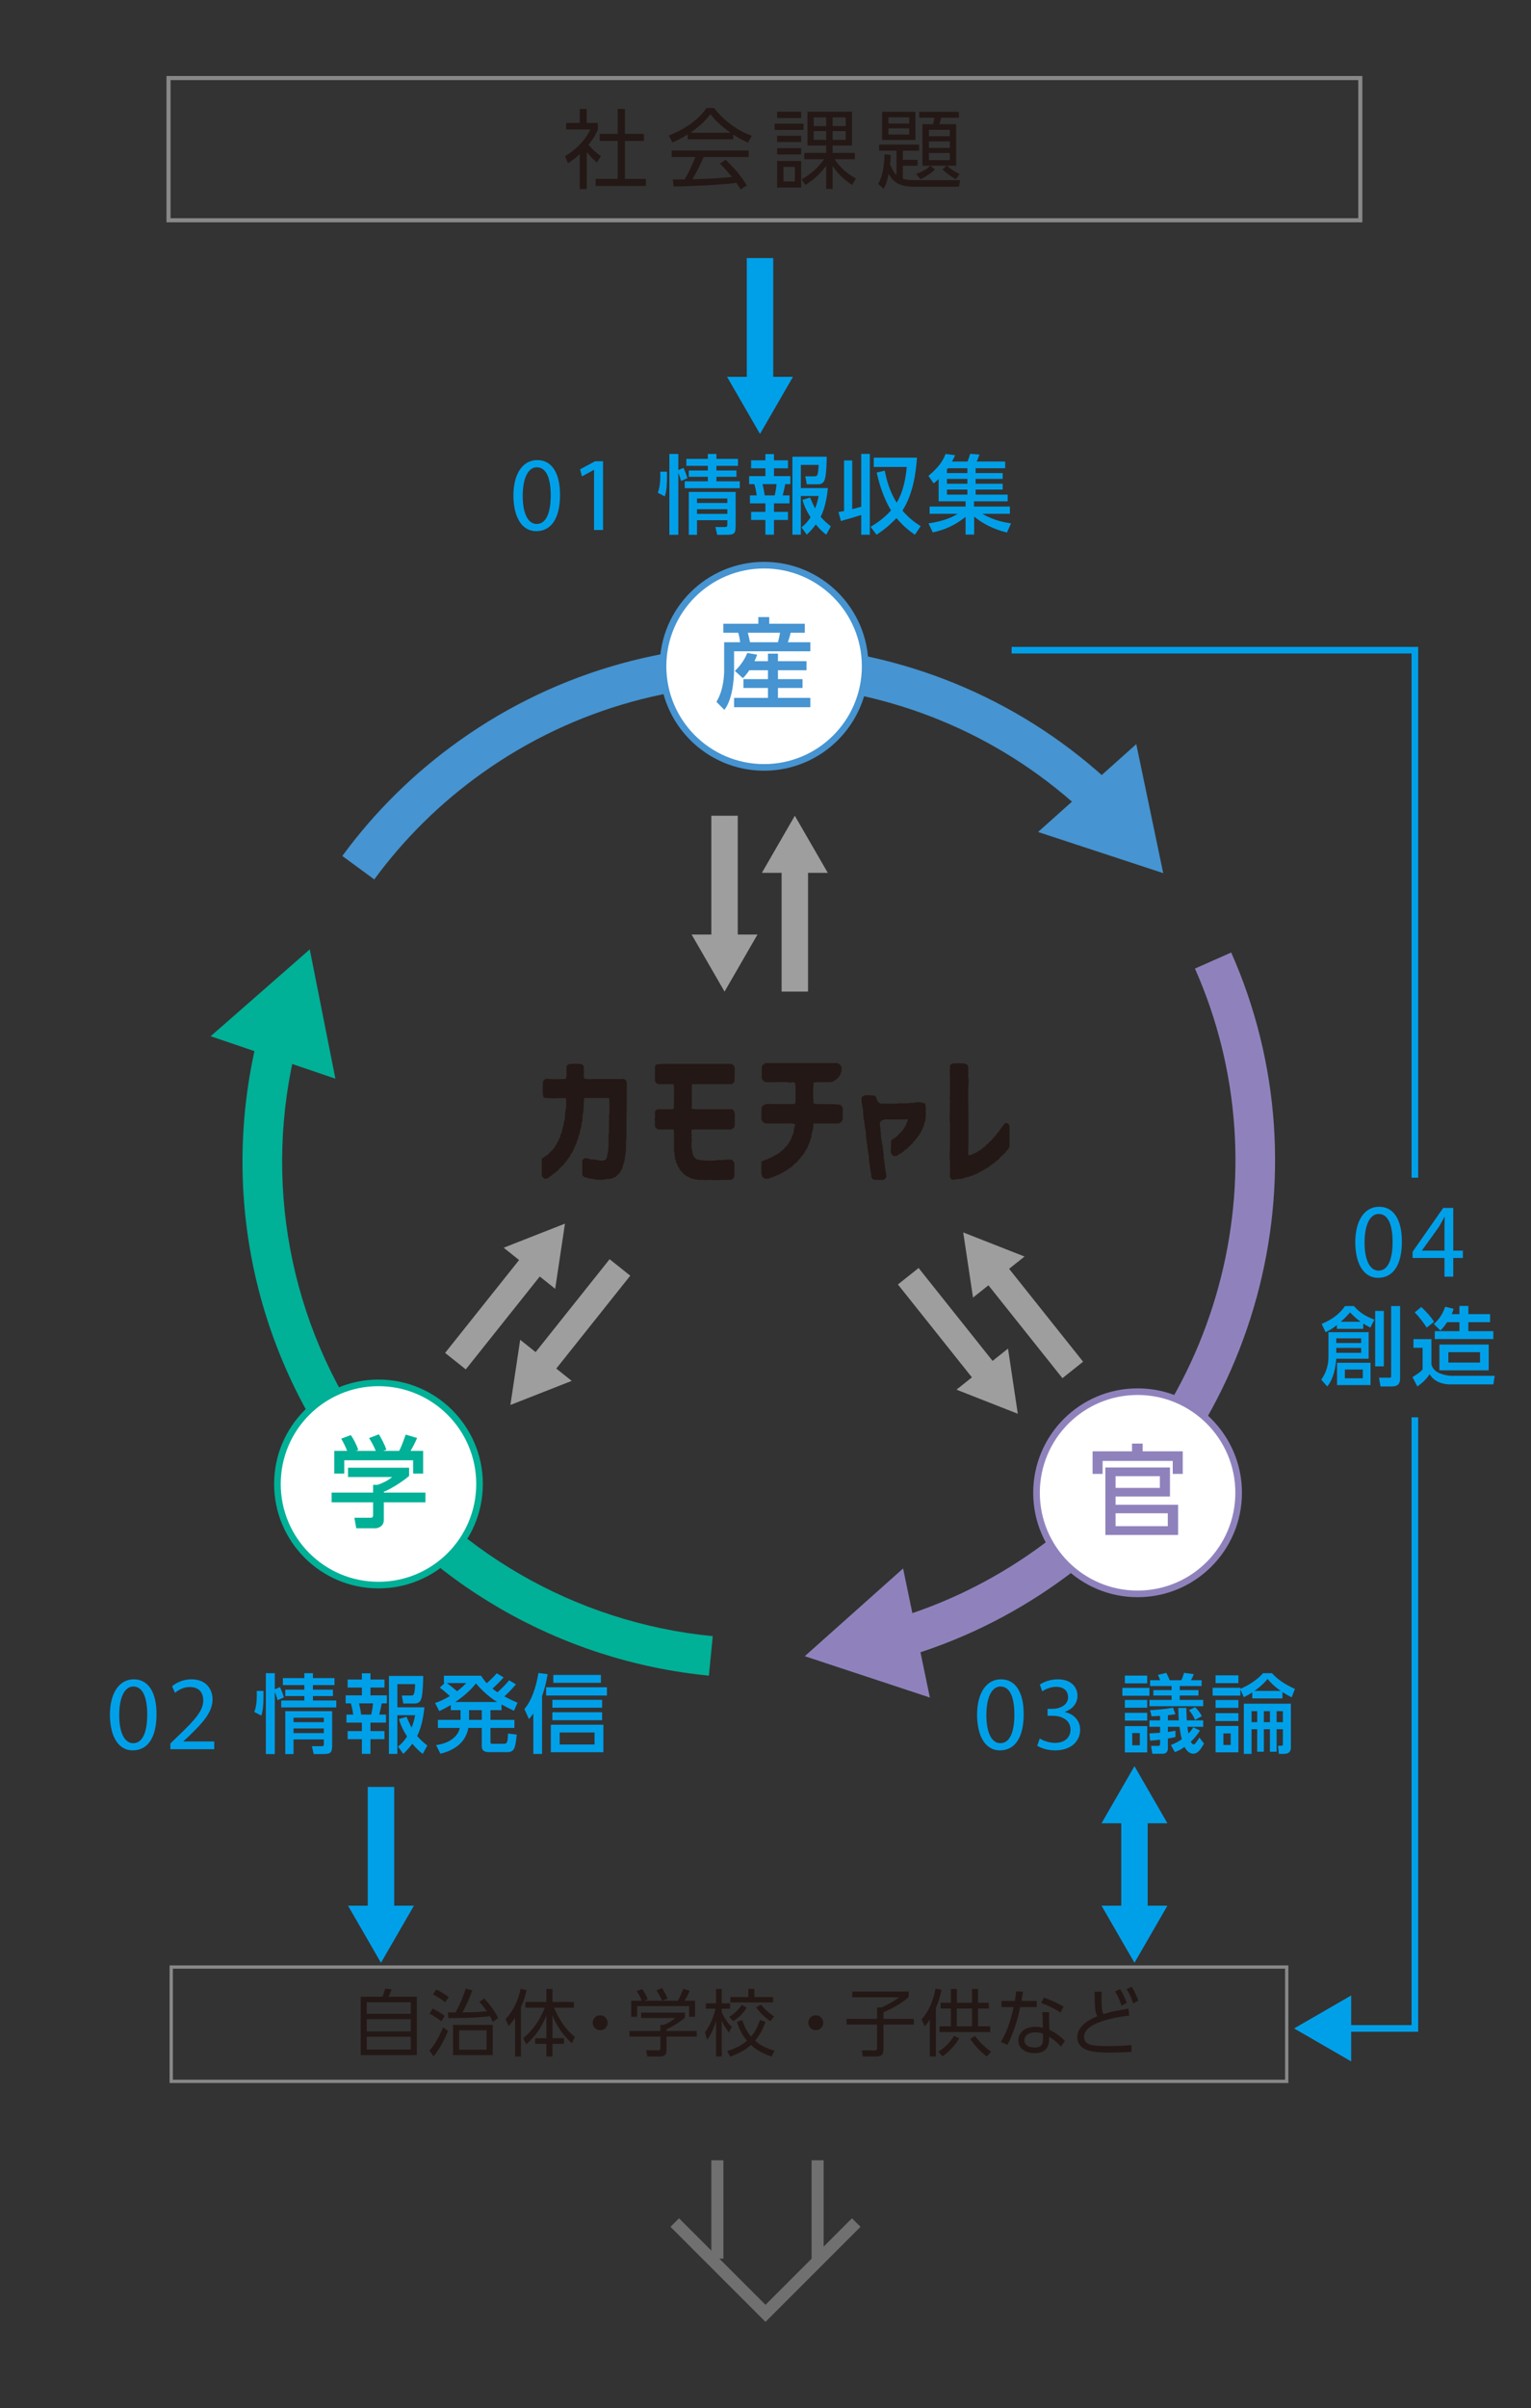 <?xml version="1.0" encoding="utf-8"?>
<!-- Generator: Adobe Illustrator 15.0.0, SVG Export Plug-In . SVG Version: 6.00 Build 0)  -->
<!DOCTYPE svg PUBLIC "-//W3C//DTD SVG 1.1//EN" "http://www.w3.org/Graphics/SVG/1.1/DTD/svg11.dtd">
<svg version="1.1" id="レイヤー_1" xmlns="http://www.w3.org/2000/svg" xmlns:xlink="http://www.w3.org/1999/xlink" x="0px"
	 y="0px" width="444px" height="698px" viewBox="-15.298 24.631 444 698" enable-background="new -15.298 24.631 444 698"
	 xml:space="preserve">
<rect x="-15.298" y="24.631" width="444" height="698" fill="#333333" stroke="none"/>
<g>
	<g>
		<g>
			<path fill="#231815" d="M154.865,79.429h-2.025V69.307c-1.574,1.45-2.724,2.2-3.424,2.649l-0.85-2.049
				c4.149-2.5,6.474-5.724,7.323-7.749h-6.998v-1.875h3.949V56.21h2.025v4.074h3.224v1.9c-0.25,0.6-0.9,2.149-2.725,4.424
				c1.325,1.524,2.2,2.274,3.599,3.274l-1.125,1.825c-1.325-1.075-1.6-1.375-2.974-3V79.429z M165.938,56.21v7.223h5.499v2.049
				h-5.499V76.48h6.073v2.049H157.44V76.48h6.398V65.483h-5.224v-2.049h5.224V56.21H165.938z"/>
			<path fill="#231815" d="M197.362,65.008H184.14v-1.4c-2.224,1.375-3.599,1.975-4.449,2.325l-1.025-2.025
				c7.448-2.924,10.248-6.973,10.922-7.973h2.225c2.599,3.474,6.573,6.498,10.922,8.048l-1.1,2c-1.1-0.5-2.5-1.15-4.274-2.35V65.008
				z M195.163,70.931c2.674,2.625,4.199,4.374,6.124,7.423l-1.8,1.2c-0.4-0.675-0.7-1.15-1.225-1.925
				c-4.174,0.6-14.372,1.05-18.22,1.05l-0.225-2.049h3.449c1.575-2.699,2.524-5.024,3.074-6.474h-6.849v-1.924h22.32v1.924h-13.047
				c-0.6,1.375-1.6,3.549-3.224,6.424c0.625-0.025,3.424-0.1,3.949-0.125c3.049-0.125,5.624-0.35,7.473-0.525
				c-0.25-0.325-1.5-1.9-3.449-3.874L195.163,70.931z M196.562,63.108c-3.524-2.499-4.974-4.299-5.848-5.398
				c-1.575,2.199-3.699,3.949-5.799,5.398H196.562z"/>
			<path fill="#231815" d="M217.74,60.484v1.799h-8.398v-1.799H217.74z M217.04,57.01v1.824h-6.973V57.01H217.04z M217.04,63.983
				v1.8h-6.973v-1.8H217.04z M217.04,67.582v1.825h-6.973v-1.825H217.04z M217.04,71.281v7.723h-6.973v-7.723H217.04z
				 M215.215,73.006h-3.299v4.224h3.299V73.006z M231.836,78.255c-2.399-1.55-4.099-3.199-5.673-5.523v6.673h-1.85v-6.749
				c-1.55,2.149-3.574,4.024-6.023,5.599l-1.125-1.625c3.249-1.85,5.024-3.774,6.523-5.849h-5.724v-1.825h6.349v-2.149h-5.449V57.01
				h12.922v9.797h-5.624v2.149h6.448v1.825h-5.898c0.975,1.4,2.824,3.799,6.198,5.574L231.836,78.255z M224.313,58.659h-3.624v2.524
				h3.624V58.659z M224.313,62.634h-3.624v2.524h3.624V62.634z M229.962,58.659h-3.799v2.524h3.799V58.659z M229.962,62.634h-3.799
				v2.524h3.799V62.634z"/>
			<path fill="#231815" d="M263.161,76.855l-0.375,1.899h-13.047c-4.898,0-6.198-1.899-7.323-3.699
				c-0.55,2.75-1.175,3.799-1.475,4.299l-1.574-1.424c0.475-0.825,1.674-2.875,1.875-8.573l1.774,0.175
				c-0.025,0.875-0.075,1.699-0.2,2.749c0.6,1.45,1.274,2.524,1.875,3.074v-7.048h-5.024v-1.75h11.572v1.75h-4.699v2.649h4.274
				v1.725h-4.274v3.774c1.325,0.4,2.475,0.4,3.225,0.4H263.161z M250.189,57.035v8.173h-9.647v-8.173H250.189z M248.365,58.635
				h-5.999v1.825h5.999V58.635z M248.365,61.834h-5.999v1.799h5.999V61.834z M261.886,76.555c-1.8-0.925-3.449-2.424-3.874-2.799
				l1.25-1.075h-4.724l1.3,1.05c-0.899,1-2.874,2.25-4.174,2.85l-1.275-1.525c1.4-0.525,3.074-1.3,4.099-2.375h-2.274V60.634h3.074
				c0.25-0.825,0.375-1.625,0.425-1.875h-4.424v-1.725h11.497v1.725h-5.148c-0.1,0.425-0.125,0.575-0.5,1.875h4.874v12.047h-2.649
				c1.6,1.45,3.099,2.149,3.624,2.399L261.886,76.555z M260.162,62.259h-6.074v1.85h6.074V62.259z M260.162,65.608h-6.074v1.9h6.074
				V65.608z M260.162,68.982h-6.074v2.074h6.074V68.982z"/>
		</g>
		
			<rect x="33.573" y="47.253" fill-rule="evenodd" clip-rule="evenodd" fill="none" stroke="#888888" stroke-width="1.192" stroke-miterlimit="10" width="345.625" height="41.224"/>
	</g>
	<g>
		<g>
			<g>
				<g>
					<g>
						<g>
							<g>
								<g>
									<g>
										<path fill-rule="evenodd" clip-rule="evenodd" fill="#231815" d="M220.704,344.523c-0.261-1.428-0.262-4.678,0-6.104
											c0.991-0.183,2.395-0.114,3.569-0.114h1.497v-0.116h0.461v-0.114h0.23v-0.117h0.231c0.038-0.076,0.076-0.152,0.115-0.229
											h0.23c0.293-0.208,0.192-0.442,0.691-0.575c0.081-0.301,0.18-0.372,0.345-0.574h0.116v-0.231
											c0.076-0.04,0.153-0.077,0.229-0.116v-0.461h0.116c0.038-0.191,0.076-0.382,0.114-0.575h0.116v-1.38
											c-0.077-0.04-0.154-0.078-0.229-0.117v-0.23c-0.151-0.258-0.466-0.498-0.806-0.575c-0.253-0.219-1.049-0.116-1.497-0.116
											h-19.576c-0.123,0.148-0.204,0.121-0.346,0.23v0.117h-0.23v0.113c-0.077,0.039-0.154,0.078-0.23,0.117
											c-0.159,0.204,0.05,0.167-0.231,0.344v3.686c0.115,0.077,0.231,0.154,0.346,0.23v0.23c0.047,0.07,0.154,0.091,0.23,0.23
											c0.153,0.037,0.307,0.076,0.461,0.114v0.116h1.841c1.604,0,4.022-0.148,5.067,0.114c0.513,0.13,0.962-0.36,1.381,0
											c0.116,0.04,0.23,0.076,0.345,0.116c0.136,0.787,0.116,1.914,0.116,2.878v0.922h-0.116v0.114h0.116v1.844
											c0,0-0.285,0.239-0.345,0.344h-6.334c-0.74,0-1.916-0.15-2.303,0.23c-0.414,0.112-0.483,0.387-0.807,0.576
											c-0.073,0.781-0.116,1.815-0.115,2.764v0.921h0.115c0.038,0.193,0.077,0.385,0.115,0.575
											c0.259,0.068,0.289,0.098,0.461,0.23v0.117c0.203,0.135,0.263-0.006,0.461,0.23h5.872c0.987,0,2.113-0.105,2.763,0.229
											c-0.053,0.513-0.218,0.985-0.345,1.381c-0.039,0.384-0.077,0.769-0.116,1.153h-0.115v0.344H214.6v0.23h-0.115v0.347
											h-0.115v0.345h-0.115c-0.078,0.23-0.154,0.461-0.231,0.691h-0.115c-0.077,0.23-0.154,0.461-0.23,0.691h-0.115
											c-0.039,0.113-0.077,0.229-0.116,0.345c-0.077,0.037-0.154,0.077-0.23,0.114v0.23c-0.115,0.076-0.23,0.152-0.344,0.23
											c-0.039,0.115-0.077,0.23-0.115,0.347c-0.077,0.037-0.154,0.077-0.231,0.114c-0.23,0.268-0.461,0.537-0.691,0.806h-0.23
											v0.229c-0.378,0.109-0.54,0.355-0.805,0.578v0.113h-0.23c-0.039,0.077-0.077,0.154-0.115,0.23
											c-0.154,0.038-0.308,0.078-0.46,0.114c-0.04,0.077-0.078,0.153-0.115,0.231c-0.23,0.076-0.461,0.152-0.691,0.229
											c-0.039,0.077-0.077,0.154-0.115,0.231h-0.23v0.116h-0.23v0.114h-0.345c-0.038,0.076-0.077,0.153-0.115,0.229
											c-0.192,0.038-0.384,0.077-0.577,0.114v0.117c-0.153,0.037-0.307,0.076-0.461,0.113v0.117h-0.459v0.113h-0.346v0.117
											c-0.286,0.137-0.541,0.23-0.807,0.344v2.764c0.001,0.368-0.057,0.843,0.115,1.036c0.048,0.831,0.482,0.673,0.807,1.152
											h1.267v-0.114h0.23v-0.116c0.23-0.037,0.461-0.076,0.69-0.114v-0.116h0.346v-0.114h0.23v-0.116h0.346v-0.114h0.346v-0.116
											c0.152-0.036,0.306-0.077,0.459-0.114v-0.116h0.231v-0.114h0.346c0.038-0.076,0.077-0.152,0.115-0.23h0.23v-0.113h0.229
											l0.23-0.231h0.231c0.038-0.077,0.077-0.153,0.115-0.229c0.154-0.041,0.308-0.077,0.461-0.117
											c0.039-0.076,0.077-0.153,0.115-0.23c0.154-0.037,0.307-0.076,0.46-0.113c0.077-0.117,0.155-0.231,0.232-0.348
											c0.114-0.037,0.229-0.076,0.345-0.113v-0.115h0.23c0.077-0.116,0.154-0.23,0.23-0.346h0.231
											c0.307-0.346,0.614-0.692,0.92-1.037h0.231c0.038-0.076,0.076-0.153,0.115-0.23h0.115v-0.23h0.23
											c0.039-0.076,0.076-0.153,0.114-0.23h0.115v-0.23c0.231-0.19,0.461-0.384,0.691-0.575v-0.229
											c0.154-0.114,0.308-0.23,0.461-0.345v-0.231c0.116-0.076,0.231-0.153,0.345-0.229v-0.231
											c0.077-0.039,0.153-0.076,0.23-0.115c0.039-0.154,0.077-0.306,0.116-0.459c0.077-0.039,0.154-0.077,0.23-0.117
											c0.038-0.153,0.077-0.307,0.115-0.46c0.077-0.038,0.154-0.077,0.231-0.114c0.039-0.154,0.077-0.308,0.115-0.461h0.115
											c0.039-0.154,0.077-0.308,0.116-0.461h0.115v-0.345h0.114c0.038-0.153,0.077-0.308,0.115-0.461h0.115
											c0.039-0.231,0.077-0.461,0.115-0.691h0.115v-0.345h0.115v-0.347h0.115v-0.345h0.116v-0.691
											c0.277-0.883,0.59-2.061,0.576-3.225h0.115v-0.113h7.254c0.261-0.096,0.442-0.369,0.806-0.462
											c0.039-0.116,0.077-0.229,0.116-0.347h0.115v-0.229h0.115v-3.571c-0.23-0.268-0.461-0.538-0.691-0.806
											C226.246,344.436,223.006,344.919,220.704,344.523z M277.013,350.281c-0.229-0.07-0.099,0.016-0.23-0.117h-0.575
											c-0.154,0.193-0.307,0.385-0.461,0.578h-0.116v0.229c-0.115,0.077-0.229,0.154-0.345,0.229v0.229
											c-0.114,0.078-0.23,0.154-0.346,0.231v0.23c-0.114,0.077-0.229,0.153-0.345,0.23v0.23c-0.115,0.077-0.23,0.153-0.346,0.23
											v0.23c-0.154,0.114-0.307,0.231-0.46,0.345v0.23c-0.116,0.076-0.231,0.153-0.346,0.23v0.23
											c-0.191,0.154-0.383,0.307-0.575,0.461c-0.077,0.113-0.153,0.23-0.23,0.345h-0.115v0.229
											c-0.307,0.271-0.614,0.538-0.92,0.809c-0.154,0.19-0.308,0.382-0.461,0.574h-0.23c-0.269,0.309-0.538,0.615-0.806,0.92
											h-0.231c-0.039,0.077-0.076,0.154-0.115,0.233h-0.115c-0.077,0.114-0.154,0.228-0.231,0.345h-0.23
											c-0.039,0.076-0.077,0.153-0.115,0.23c-0.153,0.037-0.307,0.076-0.459,0.113c-0.039,0.077-0.078,0.154-0.116,0.23h-0.23
											c-0.039,0.078-0.077,0.154-0.115,0.23c-0.154,0.04-0.308,0.077-0.461,0.117v0.113c-0.231,0.077-0.46,0.154-0.69,0.23
											v0.114h-0.345v0.117c-0.192,0.036-0.385,0.076-0.577,0.114v0.115c-0.302-0.014-0.391-0.046-0.575-0.115
											c0.151-6-0.004-12.966,0-19.345c0.039-0.808,0.077-1.613,0.115-2.419c-0.15-0.541-0.115-1.467-0.115-2.188
											c-0.001-0.7,0.125-1.709-0.23-2.071c-0.438-0.734-3.153-0.484-4.375-0.462c-0.148,0.175-0.487,0.356-0.692,0.462v1.61
											h-0.115c0.039,0.498,0.077,0.999,0.115,1.497v6.219c-0.025,0.158-0.187,0.286-0.115,0.576h0.115v1.037
											c-0.038,1.688-0.076,3.377-0.115,5.065c0.18,0.636,0.115,1.712,0.115,2.533v4.837c-0.038,1.228-0.076,2.457-0.115,3.684
											c0.187,0.67,0.115,1.793,0.115,2.649v1.958c-0.038,0.191-0.076,0.385-0.115,0.575h0.115
											c0.035,0.596,0.245,0.559,0.461,0.923c0.722,0.123,0.855,0.07,1.497-0.115c0.576-0.039,1.151-0.076,1.728-0.116v-0.114
											h0.345v-0.116h0.346v-0.114h0.46v-0.116h0.576v-0.114h0.231v-0.116h0.345v-0.114h0.461v-0.116
											c0.23-0.077,0.46-0.153,0.69-0.23v-0.114h0.346v-0.114c0.154-0.038,0.307-0.077,0.461-0.116v-0.113h0.345
											c0.038-0.077,0.077-0.154,0.116-0.231c0.229-0.077,0.459-0.153,0.689-0.229c0.039-0.077,0.077-0.154,0.115-0.231
											c0.231-0.077,0.461-0.153,0.692-0.229c0.039-0.077,0.077-0.154,0.115-0.231c0.153-0.039,0.306-0.077,0.459-0.116
											c0.039-0.076,0.077-0.151,0.116-0.229c0.153-0.039,0.307-0.076,0.461-0.116c0.038-0.077,0.077-0.153,0.115-0.229h0.231
											c0.077-0.115,0.153-0.231,0.229-0.346h0.231c0.077-0.115,0.152-0.23,0.229-0.347h0.23
											c0.077-0.114,0.154-0.228,0.231-0.345h0.23c0.116-0.153,0.231-0.307,0.346-0.461h0.229
											c0.115-0.153,0.231-0.307,0.346-0.461h0.23c0.23-0.268,0.461-0.537,0.691-0.805c0.576-0.539,1.151-1.076,1.728-1.611
											v-0.23c0.191-0.154,0.383-0.308,0.575-0.461l0.231-0.691h0.115v-6.103C277.396,350.756,277.128,350.492,277.013,350.281z
											 M165.085,337.383h-7.602c-1.121,0-2.698,0.156-3.454-0.23v-3.455h-0.115v-0.23H153.8c-0.077-0.113-0.154-0.23-0.23-0.344
											c-0.715-0.138-3.711-0.326-4.146,0.113c-0.222,0.133-0.275,0.307-0.461,0.461c0.008,1.169,0.182,2.892-0.23,3.686
											c-1.824,0.002-4.016,0.175-5.643-0.117c-0.196,0.233-0.268,0.099-0.461,0.23v0.117c-0.153,0.114-0.307,0.23-0.46,0.344
											c-0.005,1.021-0.163,3.225,0,3.803v0.575h0.115v0.229c0.029,0.049,0.164,0.105,0.23,0.23
											c1.833,0.334,4.298,0.124,6.333,0.115c0.107,1.268,0.101,2.873-0.23,4.029v1.039h-0.115v1.266h-0.115v0.346h-0.115
											c-0.039,0.384-0.077,0.768-0.115,1.152h-0.115v0.458h-0.114v0.461h-0.116v0.461h-0.115v0.575h-0.115v0.348h-0.115v0.229
											h-0.115c-0.077,0.345-0.154,0.691-0.23,1.036h-0.115c-0.038,0.154-0.077,0.307-0.115,0.461h-0.115v0.345h-0.115v0.23
											h-0.116v0.23c-0.077,0.039-0.152,0.077-0.229,0.116c-0.077,0.229-0.153,0.459-0.23,0.689
											c-0.076,0.039-0.153,0.076-0.23,0.116c-0.039,0.153-0.077,0.308-0.115,0.461c-0.077,0.037-0.154,0.077-0.23,0.114
											c-0.038,0.113-0.077,0.23-0.115,0.347c-0.115,0.074-0.23,0.151-0.346,0.228v0.231c-0.308,0.27-0.613,0.538-0.921,0.808
											c-0.192,0.229-0.384,0.458-0.576,0.689h-0.229c-0.039,0.076-0.077,0.152-0.116,0.229c-0.115,0.04-0.23,0.077-0.346,0.117
											v0.114h-0.23l-0.115,0.23h-0.23v0.113c-0.153,0.116-0.307,0.233-0.461,0.348v5.065h0.115
											c0.192,0.23,0.384,0.461,0.576,0.691c0.69,0.003,0.974-0.074,1.382-0.345c0.038-0.076,0.077-0.153,0.115-0.23h0.23
											c0.039-0.076,0.077-0.154,0.115-0.23h0.23c0.115-0.152,0.229-0.307,0.345-0.461h0.23c0.077-0.114,0.153-0.23,0.23-0.344
											h0.23c0.115-0.154,0.23-0.309,0.346-0.461h0.23c0.383-0.424,0.768-0.846,1.151-1.268c0.346-0.307,0.69-0.614,1.036-0.922
											v-0.23c0.115-0.076,0.23-0.153,0.346-0.23v-0.23c0.154-0.113,0.307-0.23,0.461-0.344v-0.23
											c0.115-0.077,0.23-0.154,0.346-0.23v-0.231c0.076-0.04,0.152-0.076,0.229-0.116v-0.228c0.076-0.04,0.153-0.077,0.23-0.116
											c0.077-0.231,0.154-0.461,0.23-0.692c0.077-0.036,0.154-0.076,0.231-0.114v-0.23c0.077-0.039,0.154-0.076,0.23-0.113
											c0.039-0.154,0.077-0.308,0.116-0.461h0.115c0.037-0.154,0.077-0.308,0.114-0.461h0.115v-0.345h0.116
											c0.038-0.156,0.076-0.308,0.115-0.461h0.114v-0.347h0.116c0.078-0.23,0.154-0.461,0.23-0.691h0.116
											c0.038-0.268,0.076-0.536,0.115-0.806h0.115v-0.231h0.115c0.078-0.383,0.154-0.768,0.231-1.149h0.115v-0.347h0.114
											c0.076-0.461,0.153-0.92,0.229-1.381h0.116v-0.461h0.116c0.077-0.575,0.153-1.152,0.23-1.728h0.116
											c0.038-0.691,0.077-1.383,0.115-2.071c0.392-1.371,0.218-3.305,0.461-4.838h4.835c0.774,0,1.834-0.098,2.419,0.116
											c0,1.78,0.171,3.946-0.115,5.526c0.039,0.154,0.077,0.308,0.115,0.461c-0.233,1.172,0.001,2.792-0.115,4.145
											c-0.019,0.221-0.115,0.23-0.115,0.23v1.496c0,1.584,0.031,3.281-0.346,4.492c-0.135,0.435,0.055,0.628-0.23,0.921
											c-0.312,1.12-2.133,0.741-3.109,0.462c-0.575-0.04-1.151-0.077-1.726-0.117v-0.113h-0.461v-0.117
											c-0.346-0.037-0.691-0.076-1.038-0.114v0.114c-0.368,0.1-0.406,0.296-0.689,0.461v4.491
											c0.077,0.04,0.153,0.077,0.23,0.116c0.515,0.54,0.979,0.422,1.727,0.691v0.114h0.806c1.218,0.354,2.97,0.478,4.261,0.116
											c0.499-0.039,0.999-0.076,1.497-0.116v-0.114c0.192-0.039,0.384-0.076,0.576-0.116v-0.114h0.231v-0.116
											c0.153-0.037,0.307-0.077,0.461-0.114c0.077-0.116,0.153-0.23,0.229-0.347c0.308-0.269,0.615-0.536,0.922-0.806v-0.23
											h0.115v-0.23c0.077-0.037,0.153-0.076,0.23-0.114c0.037-0.153,0.077-0.307,0.115-0.461h0.115v-0.229h0.114
											c0.077-0.385,0.153-0.77,0.23-1.153h0.116v-0.345h0.114v-0.344h0.116v-0.578h0.116v-0.805h0.115v-0.691h0.115v-1.037
											h0.115v-2.993c0.289-1.024,0.116-2.687,0.116-3.917c0.038-2.108,0.076-4.22,0.115-6.332v-5.297
											c0-0.676,0.113-1.61-0.231-1.957C166.079,337.586,165.387,337.113,165.085,337.383z M196.982,333.123
											c-0.253-0.222-1.049-0.117-1.497-0.117h-14.51c-2.017,0-4.45-0.123-6.104,0.23v0.23c-0.077,0.04-0.153,0.076-0.23,0.116
											v3.339c0,0.405-0.083,1.047,0.115,1.267c0.124,0.458,0.297,0.396,0.691,0.577v0.114h4.606
											c0.233,1.346,0.115,3.185,0.115,4.722c-0.001,0.715-0.119,1.59,0,1.728c-0.012,0.598-0.042,0.448-0.23,0.806h-4.491
											c-0.333,0.109-0.526,0.411-0.806,0.574v2.188h-0.116v0.461h0.116v0.345c0.02,0.477-0.128,1.338,0.115,1.613
											c0.135,0.471,0.048,0.133,0.346,0.345c0.039,0.077,0.077,0.153,0.115,0.23h0.23v0.116h1.267c1.14,0,2.539-0.032,3.34,0
											c0.188,1.098,0.115,3.015,0.115,4.605v1.957h0.115c0.077,0.729,0.153,1.461,0.229,2.189h0.115
											c0.077,0.344,0.154,0.691,0.231,1.035h0.115c0.038,0.153,0.076,0.308,0.115,0.461h0.116
											c0.038,0.191,0.077,0.385,0.115,0.576c0.077,0.039,0.153,0.076,0.23,0.115c0.038,0.154,0.077,0.308,0.115,0.459h0.115
											c0.039,0.116,0.077,0.23,0.115,0.348c0.077,0.037,0.154,0.076,0.229,0.113v0.23c0.115,0.076,0.23,0.153,0.346,0.23
											c0.231,0.271,0.461,0.539,0.691,0.806h0.231c0.038,0.077,0.077,0.153,0.114,0.23c0.614,0.308,1.229,0.615,1.842,0.922
											h0.462v0.116c0.345,0.037,0.69,0.077,1.035,0.115v0.113h1.958c0.033,0.01,0.035,0.148,0.23,0.116v-0.116h0.461v0.116
											c0.231,0.034,0.231-0.116,0.231-0.116h1.266c0.636,0.165,2.816,0.002,4.146,0h1.612c0.214-0.076,0.479-0.345,0.691-0.459
											c0.039-0.153,0.077-0.307,0.116-0.461h0.114v-4.029h-0.114c-0.039-0.154-0.077-0.308-0.116-0.461h-0.115
											c-0.115-0.154-0.23-0.308-0.345-0.461h-2.304v0.113h-1.957c-1.285,0.361-5.434,0.182-6.219-0.344
											c-0.038-0.078-0.076-0.154-0.115-0.231c-0.153-0.116-0.308-0.229-0.461-0.344c-0.077-0.23-0.154-0.462-0.23-0.691h-0.115
											c-0.039-0.347-0.077-0.692-0.115-1.036c-0.193-0.656-0.311-1.592-0.229-2.533c0.022-0.266,0.205-0.442,0.113-0.809h-0.113
											c0.037-0.498,0.075-0.995,0.113-1.496h-0.113c-0.006-0.496-0.01-1.05,0.113-1.381h11.517v-0.116h0.23
											c0.038-0.077,0.077-0.153,0.115-0.23c0.115-0.038,0.23-0.077,0.346-0.114c0.038-0.193,0.076-0.384,0.114-0.575h0.115
											v-3.685h-0.115v-0.461h-0.114v-0.231h-0.116c-0.077-0.116-0.153-0.229-0.23-0.345c-0.23-0.069-0.099,0.015-0.23-0.115
											h-8.177c-1.149,0-2.791,0.17-3.568-0.23v-0.346h0.113v-4.49c0-0.713-0.077-1.662,0.116-2.188h11.401
											c0.332-0.11,0.525-0.412,0.806-0.575c0.059-0.978,0.116-2.199,0.115-3.341c0-0.556,0.046-1.106-0.229-1.381
											C197.416,333.334,197.307,333.199,196.982,333.123z M253.062,345.097v-0.461c-0.2-0.391-2.189-0.686-2.994-0.461v0.117
											h-1.383c-0.736,0.205-1.952,0.109-2.878,0.113h-0.69v0.117h-5.067v-0.117c-0.154-0.037-0.308-0.076-0.461-0.113
											c-0.191-0.271-0.384-0.538-0.576-0.809v-0.344h-0.115v-0.346h-0.115v-0.23h-0.115c-0.077-0.115-0.153-0.229-0.23-0.346
											c-0.733-0.047-2.854-0.375-3.34,0.116c-0.279,0.069-0.252,0.121-0.459,0.229c-0.205,1.195,0.046,2.533,0.344,3.57
											c0.039,0.805,0.077,1.613,0.115,2.418c0.349,1.219,0.345,2.831,0.691,4.03c0.039,0.769,0.077,1.536,0.116,2.302h0.115
											c0.038,0.501,0.076,0.999,0.115,1.498h0.114v1.266h0.115v0.691h0.117v0.576h0.114v0.808h0.115v1.497
											c0.283,0.978,0.289,2.359,0.576,3.338c0.039,0.461,0.077,0.922,0.116,1.383h0.115v0.23h0.115
											c0.078,0.114,0.154,0.23,0.229,0.346c0.588,0.113,1.434,0.111,2.189,0.113h0.461v0.116h0.115v-0.116
											c0.561-0.017,0.933-0.354,1.036-0.806h0.115c-0.038-0.421-0.077-0.843-0.115-1.267h-0.115v-0.805h-0.116v-0.807h-0.115
											v-1.035h-0.115v-0.809h-0.115v-0.806h-0.114v-1.382h-0.115v-0.92h-0.115v-0.809c-0.286-0.973-0.398-2.395-0.576-3.452
											v-1.152h-0.115v-1.036c-0.306-1.045-0.328-2.027,0.807-2.303c0.291-0.258,1.335-0.116,1.841-0.116h4.721v-0.114h0.577
											c-0.023,0.434-0.08,0.604-0.23,0.92h-0.116v0.348h-0.115v0.344h-0.115v0.23h-0.115v0.23
											c-0.077,0.04-0.154,0.077-0.229,0.114v0.229c-0.077,0.041-0.154,0.078-0.231,0.117v0.23
											c-0.076,0.037-0.153,0.077-0.23,0.114v0.23c-0.115,0.077-0.231,0.153-0.346,0.23v0.23
											c-0.192,0.153-0.384,0.308-0.576,0.462c-0.345,0.383-0.69,0.768-1.036,1.151h-0.23c-0.077,0.114-0.153,0.228-0.23,0.345
											c-0.152,0.037-0.306,0.076-0.46,0.114l-0.115,0.229c-0.154,0.077-0.308,0.154-0.461,0.231
											c-0.039,1.229-0.077,2.456-0.115,3.685h0.115c0.038,0.154,0.076,0.309,0.115,0.462h0.115
											c0.077,0.114,0.154,0.229,0.231,0.344h0.23v0.117c0.48-0.003,0.965-0.05,1.267-0.231c0.038-0.076,0.076-0.153,0.115-0.229
											h0.23v-0.117c0.153-0.036,0.307-0.076,0.46-0.114l0.115-0.23h0.23c0.077-0.113,0.153-0.23,0.23-0.344h0.23
											c0.115-0.154,0.231-0.308,0.347-0.461h0.229c0.077-0.116,0.154-0.23,0.23-0.348h0.231c0.153-0.19,0.307-0.384,0.461-0.574
											c0.421-0.385,0.843-0.769,1.266-1.152v-0.229c0.231-0.193,0.461-0.385,0.692-0.577v-0.231
											c0.152-0.113,0.306-0.229,0.459-0.344v-0.23c0.116-0.077,0.23-0.154,0.345-0.23c0.039-0.114,0.077-0.23,0.116-0.345
											c0.077-0.039,0.154-0.077,0.23-0.116c0.039-0.154,0.077-0.308,0.115-0.461c0.077-0.037,0.154-0.077,0.231-0.113
											c0.037-0.154,0.075-0.309,0.114-0.462h0.115v-0.23h0.115c0.077-0.23,0.153-0.461,0.23-0.691h0.115v-0.345h0.115v-0.23
											h0.115v-0.344h0.115v-0.461h0.116v-0.348h0.115v-0.23h0.115v-0.575c0.2-0.661,0.115-1.798,0.115-2.649
											C253.177,346.054,253.271,345.334,253.062,345.097z"/>
									</g>
								</g>
							</g>
						</g>
					</g>
				</g>
			</g>
			<g>
				<path fill="#8F82BC" d="M246.711,505.076l-3.219-11.035c14.839-4.328,28.808-11.117,41.52-20.176
					c53.25-37.951,72.695-108.809,46.234-168.487l10.51-4.66c28.664,64.649,7.604,141.405-50.073,182.509
					C277.92,493.035,262.79,500.385,246.711,505.076z"/>
				<g>
					<polygon fill="#8F82BC" points="254.368,516.672 218.09,504.687 246.606,479.258 					"/>
				</g>
			</g>
			<g>
				<path fill="#00B097" d="M82.835,448.188c-25.613-35.94-34.054-81.108-23.155-123.917l11.143,2.835
					c-10.063,39.526-2.272,81.228,21.375,114.41c23.21,32.567,59.369,53.479,99.207,57.366l-1.119,11.442
					C147.139,506.111,107.975,483.464,82.835,448.188z"/>
				<g>
					<polygon fill="#00B097" points="45.792,324.988 74.534,299.814 81.969,337.295 					"/>
				</g>
			</g>
			<g>
				<path fill="#4694D1" d="M83.974,272.738c9.415-12.84,20.82-24.074,33.9-33.396c58.368-41.596,138.327-35.948,190.128,13.429
					l-7.933,8.321c-47.816-45.582-121.635-50.792-175.523-12.389c-12.082,8.61-22.614,18.986-31.302,30.834L83.974,272.738z"/>
				<g>
					<polygon fill="#4694D1" points="314.23,240.316 322.041,277.716 285.743,265.787 					"/>
				</g>
			</g>
			<g>
				<circle fill="#FFFFFF" stroke="#4694D1" stroke-width="1.916" stroke-miterlimit="10" cx="206.295" cy="217.756" r="29.308"/>
				<g>
					<path fill="#4694D1" d="M194.483,205.424h10.143v-1.925h3.161v1.925h10.315v2.614h-4.109c-0.23,1.063-0.632,2.27-0.805,2.758
						h6.522v2.615h-22.124v5.201c0,0.919,0,8.188-2.815,11.78l-2.299-2.328c2.241-3.649,2.241-8.361,2.241-9.166v-8.103h4.626
						c-0.086-0.948-0.259-1.81-0.546-2.758h-4.31V205.424z M202.01,218.899c-0.862,1.264-1.322,1.753-1.868,2.299l-2.327-2.098
						c2.011-1.868,3.074-3.908,3.62-5.201l2.845,0.489c-0.259,0.718-0.431,1.207-0.776,1.896h3.908V214.1h2.902v2.184h8.275v2.615
						h-8.275v2.586h7.125v2.557h-7.125v2.874h9.396v2.701h-22.124v-2.701h9.827v-2.874h-7.097v-2.557h7.097v-2.586H202.01z
						 M201.58,208.038c0.172,0.575,0.488,2.069,0.632,2.758h8.103c0.259-0.948,0.431-1.781,0.604-2.758H201.58z"/>
				</g>
			</g>
			<g>
				<circle fill="#FFFFFF" stroke="#8F82BC" stroke-width="1.916" stroke-miterlimit="10" cx="314.608" cy="457.317" r="29.308"/>
				<g>
					<path fill="#8F82BC" d="M324.805,451.851v-3.764h-20.342v3.764h-2.902v-6.551h11.436v-2.24h3.074v2.24h11.637v6.551H324.805z
						 M324.001,458.403h-15.774v2.385h18.13v8.763h-21.089v-19.566h18.733V458.403z M321.071,452.513h-12.843v3.39h12.843V452.513z
						 M323.369,463.259h-15.142v3.735h15.142V463.259z"/>
				</g>
			</g>
			<g>
				<circle fill="#FFFFFF" stroke="#00B097" stroke-width="1.916" stroke-miterlimit="10" cx="94.464" cy="454.77" r="29.308"/>
				<g>
					<path fill="#00B097" d="M103.338,450.053v2.385c-1.638,1.466-5.057,3.678-7.327,4.597v0.23h12.068v2.816H96.01v5.143
						c0,2.068-2.068,2.385-2.356,2.385h-5.631l-0.546-3.046h4.626c0.804,0,0.804-0.402,0.804-0.919v-3.562H80.869v-2.816h12.039
						v-2.241h1.264c0.977-0.315,2.959-1.12,4.252-2.271H85.638v-2.7H103.338z M85.38,445.17c-0.603-1.553-1.322-2.846-1.724-3.535
						l2.787-1.034c0.776,1.093,1.667,2.787,2.155,4.31l-0.661,0.26h5.747c-0.718-1.667-1.264-2.645-1.954-3.707l2.844-1.092
						c0.604,0.92,1.724,3.045,2.184,4.482l-0.948,0.316h4.654c0.345-0.662,0.776-1.523,1.896-4.713l3.304,0.977
						c-0.661,1.523-1.034,2.271-1.896,3.736h3.649v6.579h-2.902v-3.851H84.547v3.851h-2.902v-6.579H85.38z"/>
				</g>
			</g>
			<g>
				<g>
					<polygon fill="#9E9E9F" points="198.659,295.508 198.659,261.079 190.995,261.079 190.995,295.508 185.274,295.508 
						194.826,312.051 204.379,295.508 					"/>
				</g>
				<polygon fill="#9E9E9F" points="219.038,277.623 219.038,312.051 211.374,312.051 211.374,277.623 205.653,277.623 
					215.206,261.079 224.76,277.623 				"/>
			</g>
			<g>
				<polygon fill="#9E9E9F" points="271.356,397.179 292.812,424.104 298.806,419.327 277.35,392.402 281.824,388.839 
					264.043,381.854 266.882,400.744 				"/>
				<polygon fill="#9E9E9F" points="266.564,423.867 245.108,396.943 251.102,392.165 272.558,419.09 277.032,415.525 
					279.871,434.416 262.091,427.431 				"/>
			</g>
			<g>
				<polygon fill="#9E9E9F" points="141.235,394.631 119.779,421.554 113.785,416.78 135.242,389.855 130.767,386.289 
					148.548,379.304 145.709,398.197 				"/>
				<polygon fill="#9E9E9F" points="146.027,421.318 167.483,394.393 161.49,389.619 140.033,416.543 135.558,412.976 
					132.719,431.869 150.501,424.885 				"/>
			</g>
		</g>
		<g>
			<g>
				<path fill="#231815" d="M95.609,603.392c0.422-1.033,0.717-2.045,0.822-2.361l1.833,0.211c-0.189,0.59-0.611,1.645-0.864,2.15
					h8.197v16.92H89.309v-16.92H95.609z M103.827,604.994h-12.77v3.35h12.77V604.994z M103.827,609.903h-12.77v3.54h12.77V609.903z
					 M103.827,614.982h-12.77v3.729h12.77V614.982z"/>
				<path fill="#231815" d="M109.225,618.985c0.653-0.716,2.065-2.233,3.982-6.722l1.433,1.053
					c-0.253,0.591-1.833,4.553-4.193,7.334L109.225,618.985z M112.681,610.514c-1.264-1.012-1.98-1.454-3.393-2.192l0.864-1.496
					c1.58,0.738,2.781,1.561,3.54,2.107L112.681,610.514z M113.798,604.994c-0.906-0.738-1.812-1.392-3.541-2.276l0.948-1.392
					c0.59,0.254,1.875,0.822,3.646,2.192L113.798,604.994z M125.072,603.877c0.59,0.59,2.571,2.634,4.109,5.668l-1.56,1.18
					c-0.295-0.695-0.463-1.053-0.822-1.686c-3.982,0.549-10.283,0.549-12.096,0.549l-0.105-1.645c0.084,0,1.938-0.021,2.233-0.021
					c1.602-2.949,2.487-5.499,2.929-6.848l1.917,0.463c-0.653,1.834-1.833,4.615-2.866,6.385c3.266-0.021,4.615-0.041,7.08-0.336
					c-0.948-1.328-1.475-1.939-2.149-2.677L125.072,603.877z M127.6,620.312h-11.505v-8.744H127.6V620.312z M125.809,613.127h-7.944
					v5.605h7.944V613.127z"/>
				<path fill="#231815" d="M135.78,620.713h-1.707v-11.21c-0.864,1.307-1.391,1.854-1.875,2.36l-0.885-1.98
					c2.508-2.592,3.877-6.175,4.362-8.767l1.728,0.337c-0.169,0.822-0.485,2.466-1.623,4.889V620.713z M136.412,615.403
					c2.887-2.276,4.91-5.415,6.301-8.829h-5.626v-1.665h6.069v-3.751h1.77v3.751h6.216v1.665h-5.752
					c1.391,3.35,3.604,6.68,6.027,8.449l-0.864,1.855c-2.212-2.023-4.256-4.553-5.626-8.051v6.596h3.33v1.623h-3.33v3.666h-1.77
					v-3.666h-3.266v-1.623h3.266v-6.574c-1.433,3.498-3.077,5.858-5.816,8.324L136.412,615.403z"/>
				<path fill="#231815" d="M160.93,610.935c0,1.159-0.948,2.171-2.17,2.171s-2.17-0.991-2.17-2.171c0-1.222,0.99-2.17,2.17-2.17
					C159.961,608.765,160.93,609.756,160.93,610.935z"/>
				<path fill="#231815" d="M183.345,609.439c-1.686,1.496-3.604,2.571-5.353,3.436v0.441h8.766v1.623h-8.766v4.151
					c0,1.391-1.096,1.622-1.728,1.622h-3.835l-0.337-1.812l3.435,0.021c0.653,0,0.695-0.168,0.695-0.652v-3.33h-8.977v-1.623h8.977
					v-1.748h0.906c0.485-0.189,2.17-0.885,3.414-2.002h-9.904v-1.56h12.707V609.439z M181.302,604.551
					c0.653-1.138,1.412-3.034,1.581-3.477l1.833,0.611c-0.421,0.99-0.948,1.98-1.496,2.865h3.056v4.657h-1.728v-3.098H169.48v3.098
					h-1.728v-4.657h3.056c-0.421-1.223-1.117-2.275-1.454-2.781l1.56-0.611c0.843,1.117,1.328,2.191,1.623,2.992l-1.054,0.4H181.302
					z M176.687,604.529c-0.379-0.927-0.97-2.043-1.602-2.992l1.623-0.652c0.864,1.264,1.454,2.697,1.602,3.076L176.687,604.529z"/>
				<path fill="#231815" d="M196.055,613.781c-1.096-1.581-1.517-2.256-2.044-3.414v10.346h-1.644v-10.304
					c-1.012,3.245-1.981,4.636-2.571,5.458l-0.653-2.15c0.632-0.863,2.086-2.907,3.077-6.848h-2.824v-1.58h2.971v-4.131h1.644v4.131
					h2.423v1.58h-2.423v1.032c1.054,2.339,2.339,3.667,2.929,4.278L196.055,613.781z M195.592,619.133
					c2.971-0.927,4.551-1.98,5.731-2.971c-1.728-2.023-2.486-4.173-2.908-5.521l1.559-0.484c0.801,2.486,1.728,3.835,2.529,4.783
					c0.78-0.885,1.665-2.149,2.613-4.805l1.602,0.549c-1.032,2.844-2.128,4.383-3.034,5.457c1.306,1.18,2.95,2.086,5.647,2.908
					l-0.864,1.686c-2.36-0.779-4.256-1.77-5.984-3.371c-1.475,1.369-3.309,2.381-6.006,3.393L195.592,619.133z M196.161,609.25
					c0.632-0.4,2.212-1.369,3.646-3.498l1.433,0.779c-1.159,2.065-3.098,3.457-3.898,3.962L196.161,609.25z M203.473,601.158v2.318
					h5.416v1.58h-12.391v-1.58h5.226v-2.318H203.473z M208.109,610.472c-2.297-1.496-3.751-3.478-4.13-3.982l1.391-0.822
					c1.454,1.728,2.529,2.592,3.856,3.435L208.109,610.472z"/>
				<path fill="#231815" d="M223.453,610.935c0,1.159-0.948,2.171-2.17,2.171s-2.17-0.991-2.17-2.171c0-1.222,0.99-2.17,2.17-2.17
					C222.484,608.765,223.453,609.756,223.453,610.935z"/>
				<path fill="#231815" d="M248.22,601.896v1.601c-1.665,1.433-3.561,2.761-7.312,4.404v1.896h8.808v1.687h-8.808v7.017
					c0,1.56-0.421,2.212-2.065,2.212h-3.941l-0.274-1.791l3.688,0.043c0.548,0,0.758-0.105,0.758-0.801v-6.68h-8.871v-1.687h8.871
					v-3.287h1.222c1.623-0.675,3.814-1.917,5.142-2.95h-13.571v-1.664H248.22z"/>
				<path fill="#231815" d="M256.105,620.713h-1.749v-10.704c-0.717,1.116-1.033,1.454-1.496,1.96l-0.906-1.98
					c2.402-2.762,3.456-5.816,4.046-8.936l1.728,0.295c-0.169,0.949-0.506,2.74-1.623,5.269V620.713z M256.821,619.302
					c1.896-1.096,3.604-2.929,4.552-4.573l1.517,0.695c-1.391,2.424-3.266,4.131-4.868,5.248L256.821,619.302z M262.195,601.158
					v3.982h4.404v-3.982h1.749v3.982h3.119v1.665h-3.119v5.163h3.541v1.664h-14.73v-1.664h3.309v-5.163h-2.992v-1.665h2.992v-3.982
					H262.195z M266.598,606.805h-4.404v5.163h4.404V606.805z M267.484,614.75c1.201,1.77,3.077,3.477,4.636,4.552l-1.222,1.411
					c-1.644-1.158-3.646-3.308-4.847-5.1L267.484,614.75z"/>
				<path fill="#231815" d="M285.356,604.614v1.771h-4.783c-1.201,5.879-2.929,9.398-3.688,10.957l-1.939-0.843
					c2.255-3.624,3.182-7.755,3.73-10.114h-3.561v-1.771h3.898c0.232-1.454,0.295-1.917,0.379-2.761l2.002,0.084
					c-0.168,1.012-0.189,1.139-0.463,2.677H285.356z M289.023,612.98c1.77,0.779,3.456,2.086,4.488,3.224l-1.159,1.665
					c-1.37-1.645-2.655-2.424-3.414-2.866v0.864c0,3.118-2.128,3.877-4.214,3.877c-3.161,0-4.72-1.749-4.72-3.709
					c0-1.58,1.222-3.92,4.952-3.92c1.053,0,1.728,0.148,2.191,0.254l-0.126-4.51h1.896L289.023,612.98z M287.19,614.117
					c-0.485-0.168-1.117-0.4-2.233-0.4c-2.149,0-3.161,1.075-3.161,2.256c0,2.128,2.592,2.128,2.992,2.128
					c2.086,0,2.402-1.138,2.402-2.571V614.117z M292.268,607.943c-2.128-1.285-3.709-2.044-5.605-2.739l0.738-1.56
					c2.107,0.738,3.519,1.37,5.752,2.613L292.268,607.943z"/>
				<path fill="#231815" d="M312.164,608.871c-1.707,0.189-13.086,1.475-13.086,6.152c0,2.445,2.571,2.677,7.102,2.677
					c3.477,0,5.437-0.19,6.638-0.316l0.042,1.981c-1.37,0.084-3.224,0.211-6.259,0.211c-3.646,0-9.482,0-9.482-4.489
					c0-3.603,4.341-5.415,5.816-6.048c-0.695-1.369-0.716-2.339-0.801-7.08h2.065c-0.021,0.568-0.042,1.159-0.042,2.191
					c0,2.424,0.105,3.351,0.548,4.257c2.276-0.695,4.004-1.032,7.27-1.56L312.164,608.871z M309.509,601.158
					c0.822,1.223,1.306,2.339,1.959,4.046l-1.517,0.801c-0.548-1.707-0.99-2.697-1.854-4.13L309.509,601.158z M312.86,600.463
					c1.032,1.56,1.601,3.076,1.959,4.066l-1.496,0.801c-0.548-1.686-1.012-2.697-1.875-4.13L312.86,600.463z"/>
			</g>
			
				<rect x="34.359" y="594.789" fill-rule="evenodd" clip-rule="evenodd" fill="none" stroke="#888888" stroke-width="0.958" stroke-miterlimit="10" width="323.501" height="33.133"/>
		</g>
		<g>
			<path fill="#00A0E9" d="M147.112,168.074c0,6.774-2.514,10.515-6.928,10.515c-3.893,0-6.529-3.648-6.591-10.239
				c0-6.683,2.882-10.361,6.928-10.361C144.721,157.989,147.112,161.729,147.112,168.074z M136.291,168.381
				c0,5.181,1.594,8.124,4.046,8.124c2.759,0,4.077-3.219,4.077-8.307c0-4.905-1.257-8.124-4.046-8.124
				C138.008,160.073,136.291,162.955,136.291,168.381z"/>
			<path fill="#00A0E9" d="M156.982,160.84h-0.061l-3.464,1.87l-0.521-2.054l4.353-2.33h2.299v19.926h-2.606V160.84z"/>
			<path fill="#00A0E9" d="M175.461,167.449c0.722-1.718,0.772-4.159,0.722-6.101h1.942c0.075,4.707-0.299,6.176-0.623,7.172
				L175.461,167.449z M182.21,164.038c-0.1-0.398-0.274-1.046-0.797-2.391v18.004h-2.59v-23.433h2.59v4.657l1.494-0.623
				c0.448,0.921,0.872,1.992,1.146,2.988L182.21,164.038z M198.72,159.655h-6.25V161h5.802v1.843h-5.802v1.295h6.773v1.992h-15.962
				v-1.992h6.699v-1.295h-5.528V161h5.528v-1.345h-6.226v-2.017h6.226v-1.419h2.49v1.419h6.25V159.655z M198.048,167.225v9.737
				c0,2.341-0.374,2.689-2.714,2.689h-2.64l-0.523-2.266h2.864c0.598,0,0.598-0.324,0.598-0.847v-1.121h-8.791v4.233h-2.391v-12.426
				H198.048z M186.842,169.118v1.295h8.791v-1.295H186.842z M186.842,172.231v1.345h8.791v-1.345H186.842z"/>
			<path fill="#00A0E9" d="M206.669,156.243h2.49v1.818h4.059v2.316h-4.059v2.266h4.756v2.316h-1.494
				c-0.1,0.672-0.598,2.764-0.722,3.262h1.967v2.316h-4.507v2.465h4.059v2.341h-4.059v4.258h-2.49v-4.258h-4.134v-2.341h4.134
				v-2.465h-4.482v-2.316h1.967c-0.125-0.921-0.349-2.241-0.697-3.262h-1.494v-2.316h4.707v-2.266h-4.134v-2.316h4.134V156.243z
				 M205.847,164.959c0.324,1.419,0.423,1.967,0.623,3.262h2.889c0.274-1.021,0.448-2.366,0.548-3.262H205.847z M219.618,168.844
				c0.374,0.872,0.847,1.967,1.469,3.163c0.672-1.743,0.847-2.714,1.021-3.611h-5.155v11.206h-2.44v-22.586h9.936
				c0,0.996-0.075,5.329-0.573,6.649c-0.149,0.423-0.498,1.345-1.942,1.345h-3.262l-0.423-2.316h2.59c0.822,0,1.146,0,1.27-3.312
				h-5.155v6.724h7.844c-0.174,1.519-0.573,5.354-2.117,8.317c0.847,0.946,1.644,1.718,2.963,2.764l-1.32,2.416
				c-0.971-0.672-1.942-1.668-3.038-2.938c-0.996,1.37-1.868,2.216-2.615,2.938l-1.519-2.117c0.747-0.623,1.594-1.32,2.615-2.938
				c-1.644-2.565-2.067-4.084-2.341-5.03L219.618,168.844z"/>
			<path fill="#00A0E9" d="M227.867,173.052c0.573-0.1,0.971-0.174,1.619-0.299v-14.667h2.366v14.12
				c0.772-0.174,1.469-0.374,2.615-0.697v-15.315h2.49v23.433h-2.49v-5.728c-2.615,0.822-2.988,0.921-5.902,1.743L227.867,173.052z
				 M241.289,161.05c0.623,3.287,1.668,6.475,3.461,9.289c2.142-3.561,2.689-7.919,2.914-10.359h-9.562v-2.689h12.526
				c-0.299,4.258-1.071,10.434-4.208,15.34c2.092,2.49,4.134,3.76,5.279,4.507l-1.668,2.49c-1.121-0.772-3.088-2.142-5.354-4.831
				c-2.49,2.64-4.582,4.034-5.777,4.831l-1.718-2.291c1.245-0.747,3.636-2.216,5.927-4.756c-2.665-4.408-3.76-9.239-4.159-10.982
				L241.289,161.05z"/>
			<path fill="#00A0E9" d="M276.731,178.979c-1.718-0.423-5.678-1.469-9.513-4.607v5.205h-2.49v-5.13
				c-2.938,2.341-5.852,3.71-9.513,4.507l-1.245-2.615c3.536-0.523,6.25-1.395,8.492-2.789h-8.168v-2.092h10.434v-1.519h-7.819
				v-6.45c-0.598,0.598-0.996,0.896-1.444,1.245l-1.519-2.167c3.287-2.739,4.258-4.557,4.98-6.35l2.764,0.349
				c-0.324,0.722-0.548,1.17-0.896,1.843h4.507c0.473-1.32,0.523-1.444,0.772-2.241l2.689,0.224
				c-0.224,0.598-0.523,1.345-0.797,2.017h8.243v1.942h-8.566v1.395h7.844v1.693h-7.844v1.395h7.844v1.693h-7.844v1.469h9.289v1.942
				h-9.762v1.519h10.409v2.092h-8.019c2.316,1.345,4.756,2.266,8.342,2.789L276.731,178.979z M259.598,160.352
				c-0.05,0.05-0.224,0.299-0.274,0.349v1.046h5.927v-1.395H259.598z M265.251,163.44h-5.927v1.395h5.927V163.44z M265.251,166.528
				h-5.927v1.469h5.927V166.528z"/>
		</g>
		<g>
			<path fill="#00A0E9" d="M281.577,521.471c0,6.774-2.514,10.515-6.928,10.515c-3.893,0-6.529-3.648-6.591-10.238
				c0-6.684,2.882-10.361,6.928-10.361C279.186,511.386,281.577,515.126,281.577,521.471z M270.756,521.777
				c0,5.182,1.594,8.124,4.046,8.124c2.759,0,4.077-3.219,4.077-8.308c0-4.904-1.257-8.123-4.046-8.123
				C272.472,513.47,270.756,516.351,270.756,521.777z"/>
			<path fill="#00A0E9" d="M286.236,528.552c0.766,0.49,2.544,1.257,4.414,1.257c3.464,0,4.537-2.207,4.506-3.862
				c-0.031-2.789-2.544-3.985-5.15-3.985h-1.502v-2.022h1.502c1.962,0,4.445-1.012,4.445-3.373c0-1.594-1.012-3.004-3.495-3.004
				c-1.594,0-3.127,0.705-3.985,1.318l-0.705-1.962c1.042-0.767,3.065-1.532,5.211-1.532c3.924,0,5.702,2.329,5.702,4.751
				c0,2.054-1.226,3.802-3.678,4.69v0.061c2.452,0.49,4.445,2.33,4.445,5.119c0,3.188-2.483,5.979-7.265,5.979
				c-2.238,0-4.2-0.705-5.181-1.35L286.236,528.552z"/>
			<path fill="#00A0E9" d="M318.044,513.874v2.267H310.2v-2.267H318.044z M317.397,510.312v2.242h-6.475v-2.242H317.397z
				 M317.397,517.36v2.267h-6.475v-2.267H317.397z M317.397,521.095v2.266h-6.475v-2.266H317.397z M317.397,524.955v7.621h-6.475
				v-7.621H317.397z M315.255,526.972h-2.191v3.536h2.191V526.972z M321.132,511.658c-0.199-0.648-0.324-0.972-0.623-1.545
				l2.416-0.598c0.473,0.822,0.921,1.943,0.996,2.143h3.387c0.423-1.021,0.473-1.121,0.772-2.143l2.839,0.374
				c-0.249,0.622-0.448,1.096-0.822,1.769h3.088v1.668h-6.35v1.195h5.429v1.568h-5.429v1.271h6.798v1.817h-15.589v-1.817h6.425
				v-1.271h-5.279v-1.568h5.279v-1.195h-6.226v-1.668H321.132z M323.398,525.154v1.494c0.672-0.1,1.046-0.148,2.191-0.348v1.817
				c-0.896,0.199-1.345,0.299-2.191,0.448v2.889c0,0.523-0.224,1.52-1.594,1.52h-2.914l-0.374-2.291h2.017
				c0.374,0,0.598-0.075,0.598-0.598v-1.195c-1.419,0.174-1.893,0.199-2.889,0.273l-0.199-2.092c1.768-0.1,2.167-0.125,3.088-0.199
				v-1.719h-3.088v-1.867h3.088v-1.295c-0.797,0.05-1.22,0.074-2.465,0.125l-0.423-1.793c1.743-0.075,4.433-0.274,6.624-0.723
				l0.722,1.893c-1.071,0.174-1.469,0.225-2.191,0.299v1.494h3.163c-0.025-0.373-0.125-1.693-0.125-3.611h2.316
				c0.025,0.947,0.05,2.291,0.125,3.611h4.756v1.867h-4.582c0.075,0.598,0.125,1.021,0.324,1.943
				c0.722-0.748,1.046-1.271,1.395-1.793l1.942,0.921c-1.121,1.693-1.743,2.366-2.665,3.237c0.224,0.498,0.548,0.797,0.797,0.797
				c0.423,0,0.872-0.697,1.693-1.992l1.345,1.743c-0.822,1.419-1.693,2.938-3.113,2.938c-1.046,0-1.942-0.797-2.54-1.967
				c-1.345,0.945-1.893,1.17-2.839,1.494l-1.121-2.043c1.519-0.622,2.167-0.996,3.163-1.668c-0.374-1.494-0.448-2.092-0.672-3.611
				H323.398z M331.292,523.137c-0.722-1.419-0.921-1.843-1.793-2.789l1.793-0.896c0.872,0.896,1.37,1.544,1.967,2.614
				L331.292,523.137z"/>
			<path fill="#00A0E9" d="M353.585,509.615c1.569,1.744,3.586,3.163,6.649,4.558l-0.946,2.44c-0.996-0.523-1.594-0.847-2.665-1.52
				v1.818h-8.766v-1.719c-1.17,0.748-1.668,0.996-2.44,1.37l-0.996-2.216v1.768h-8.043v-2.266h8.043v0.299
				c2.988-1.271,5.279-3.039,6.574-4.533H353.585z M343.848,510.238v2.266h-6.624v-2.266H343.848z M343.848,517.385v2.267h-6.624
				v-2.267H343.848z M343.848,521.195v2.291h-6.624v-2.291H343.848z M343.848,524.906v7.645h-6.624v-7.645H343.848z
				 M341.607,527.072h-2.117v3.337h2.117V527.072z M354.93,532.377h-1.942v-6.525h-1.768v6.525h-1.917v-6.525h-1.644v7.147h-2.241
				v-14.543h13.646v12.65c0,0.474,0,1.893-2.017,1.893h-1.469l-0.224-2.366h0.847c0.398,0,0.548-0.049,0.548-0.423v-4.358h-1.818
				V532.377z M349.302,520.623h-1.644v3.188h1.644V520.623z M356.125,514.746c-2.191-1.52-3.212-2.74-3.81-3.462
				c-0.523,0.622-1.594,1.893-3.81,3.462H356.125z M352.988,520.623h-1.768v3.188h1.768V520.623z M356.748,520.623h-1.818v3.188
				h1.818V520.623z"/>
		</g>
		<g>
			<path fill="#00A0E9" d="M391.258,384.5c0,6.775-2.514,10.516-6.928,10.516c-3.893,0-6.529-3.648-6.591-10.239
				c0-6.683,2.882-10.361,6.928-10.361C388.866,374.415,391.258,378.155,391.258,384.5z M380.436,384.806
				c0,5.181,1.594,8.123,4.046,8.123c2.759,0,4.077-3.219,4.077-8.307c0-4.904-1.257-8.124-4.046-8.124
				C382.153,376.499,380.436,379.381,380.436,384.806z"/>
			<path fill="#00A0E9" d="M403.611,394.677v-5.426h-9.258v-1.778l8.89-12.722h2.912v12.385h2.79v2.115h-2.79v5.426H403.611z
				 M403.611,387.136v-6.652c0-1.042,0.03-2.084,0.092-3.126h-0.092c-0.613,1.165-1.104,2.023-1.656,2.943l-4.874,6.774v0.062
				H403.611z"/>
			<path fill="#00A0E9" d="M381.617,410.766v7.694h-9.388c-0.174,2.615-0.872,5.977-2.615,8.044l-1.743-1.968
				c0.822-1.22,2.092-3.236,2.092-6.698v-7.072H381.617z M380.048,409.795h-7.645v-1.07c-1.469,1.146-2.266,1.594-3.287,2.042
				l-1.121-2.415c1.32-0.549,4.557-1.918,6.773-5.155h2.59c1.594,1.817,3.138,2.889,5.927,3.935l-1.17,2.316
				c-0.946-0.498-1.37-0.723-2.067-1.171V409.795z M372.229,412.559v1.345h7.222v-1.345H372.229z M372.229,415.324v1.419h7.222
				v-1.419H372.229z M382.165,419.632v6.475h-9.712v-6.475H382.165z M379.326,407.754c-0.946-0.673-1.818-1.346-3.088-2.715
				c-1.27,1.42-1.942,2.042-2.714,2.715H379.326z M374.719,421.599v2.539h5.205v-2.539H374.719z M386.025,404.615v16.062h-2.515
				v-16.062H386.025z M390.731,403.196v20.993c0,1.543-0.623,2.315-2.49,2.315h-3.188l-0.423-2.54h2.914
				c0.299,0,0.598,0,0.598-0.398v-20.37H390.731z"/>
			<path fill="#00A0E9" d="M394.621,412.783h5.205v7.396c0.249,0.697,0.647,1.719,2.216,2.416c1.395,0.646,2.938,0.821,3.486,0.821
				h12.65l-0.398,2.49h-12.451c-1.768,0-4.582-0.498-6.026-2.964c-0.996,1.494-1.992,2.441-3.561,3.562l-1.419-2.714
				c1.917-1.146,2.49-1.719,2.938-2.191v-6.301h-2.64V412.783z M396.887,403.47c1.644,1.568,2.565,2.59,3.71,4.283l-2.142,1.693
				c-0.647-1.021-2.216-3.213-3.486-4.408L396.887,403.47z M406.251,403.993c-0.125,0.474-0.274,0.896-0.548,1.544h2.241v-2.365
				h2.59v2.365h6.3v2.341h-6.3v2.59h7.247v2.291h-16.983v-2.291h7.147v-2.59h-3.586c-0.697,1.096-1.295,1.769-1.917,2.415
				l-1.917-1.893c2.117-1.793,2.963-4.059,3.287-5.005L406.251,403.993z M416.436,414.352v7.471h-14.294v-7.471H416.436z
				 M404.732,416.568v3.014h9.189v-3.014H404.732z"/>
		</g>
		<g>
			<path fill="#00A0E9" d="M30.095,521.471c0,6.774-2.514,10.515-6.928,10.515c-3.893,0-6.529-3.648-6.591-10.238
				c0-6.684,2.882-10.361,6.928-10.361C27.704,511.386,30.095,515.126,30.095,521.471z M19.274,521.777
				c0,5.182,1.594,8.124,4.046,8.124c2.759,0,4.077-3.219,4.077-8.308c0-4.904-1.257-8.123-4.046-8.123
				C20.99,513.47,19.274,516.351,19.274,521.777z"/>
			<path fill="#00A0E9" d="M34.11,531.648v-1.654l2.115-2.055c5.089-4.844,7.388-7.418,7.418-10.422
				c0-2.023-0.981-3.894-3.955-3.894c-1.809,0-3.311,0.919-4.23,1.687l-0.858-1.901c1.379-1.165,3.341-2.022,5.64-2.022
				c4.292,0,6.101,2.942,6.101,5.793c0,3.679-2.667,6.652-6.867,10.699l-1.594,1.471v0.062h8.951v2.237H34.11z"/>
			<path fill="#00A0E9" d="M58.444,520.846c0.722-1.718,0.772-4.159,0.722-6.101h1.942c0.075,4.706-0.299,6.176-0.623,7.172
				L58.444,520.846z M65.193,517.435c-0.1-0.398-0.274-1.047-0.797-2.391v18.004h-2.59v-23.434h2.59v4.657l1.494-0.622
				c0.448,0.921,0.872,1.992,1.146,2.988L65.193,517.435z M81.703,513.052h-6.25v1.344h5.802v1.844h-5.802v1.295h6.773v1.992H66.263
				v-1.992h6.699v-1.295h-5.528v-1.844h5.528v-1.344h-6.226v-2.018h6.226v-1.42h2.49v1.42h6.25V513.052z M81.031,520.623v9.736
				c0,2.341-0.374,2.689-2.714,2.689h-2.64l-0.523-2.266h2.864c0.598,0,0.598-0.324,0.598-0.848v-1.12h-8.791v4.233h-2.391v-12.426
				H81.031z M69.824,522.515v1.295h8.791v-1.295H69.824z M69.824,525.628v1.345h8.791v-1.345H69.824z"/>
			<path fill="#00A0E9" d="M89.652,509.64h2.49v1.818h4.059v2.315h-4.059v2.267h4.756v2.315h-1.494
				c-0.1,0.673-0.598,2.765-0.722,3.263h1.967v2.315h-4.507v2.466h4.059v2.34h-4.059v4.259h-2.49v-4.259h-4.134v-2.34h4.134v-2.466
				H85.17v-2.315h1.967c-0.125-0.922-0.349-2.242-0.697-3.263h-1.494v-2.315h4.707v-2.267h-4.134v-2.315h4.134V509.64z
				 M88.83,518.356c0.324,1.419,0.423,1.968,0.623,3.263h2.889c0.274-1.021,0.448-2.366,0.548-3.263H88.83z M102.601,522.241
				c0.374,0.872,0.847,1.968,1.469,3.163c0.672-1.744,0.847-2.715,1.021-3.611h-5.155v11.206h-2.44v-22.587h9.936
				c0,0.996-0.075,5.33-0.573,6.649c-0.149,0.423-0.498,1.345-1.942,1.345h-3.262l-0.423-2.316h2.59c0.822,0,1.146,0,1.27-3.312
				h-5.155v6.724h7.844c-0.174,1.52-0.573,5.354-2.117,8.317c0.847,0.946,1.644,1.718,2.963,2.765l-1.32,2.415
				c-0.971-0.673-1.942-1.669-3.038-2.938c-0.996,1.369-1.868,2.217-2.615,2.938l-1.519-2.116c0.747-0.623,1.594-1.32,2.615-2.939
				c-1.644-2.564-2.067-4.084-2.341-5.029L102.601,522.241z"/>
			<path fill="#00A0E9" d="M134.308,512.828c-0.498,0.623-1.419,1.768-3.337,3.512c0.996,0.522,1.942,1.045,3.81,1.817l-1.021,2.341
				c-1.32-0.623-2.117-0.996-3.611-1.818v1.645h-3.212v2.813h6.948v2.341h-6.948v4.01c0,0.522,0.224,0.598,0.672,0.598h3.212
				c1.046,0,1.096-0.623,1.22-2.988l2.515,0.323c-0.374,3.511-0.523,5.08-2.714,5.08h-5.205c-1.121,0-2.216-0.224-2.216-1.693
				v-5.329h-3.885c-0.847,4.607-4.607,6.624-8.118,7.471l-1.245-2.516c3.86-0.447,6.475-2.59,6.848-4.955h-6.325v-2.341h6.574
				v-2.813h-2.839v-1.494c-1.245,0.746-2.017,1.145-3.337,1.768l-1.22-2.341c1.37-0.474,2.391-0.921,4.308-2.017
				c-0.423-0.398-1.644-1.47-2.938-2.466l1.419-1.295h-0.224v-2.142h10.783c0.623,0.996,0.996,1.469,1.644,2.191
				c1.22-1.096,2.142-1.992,2.889-2.889l1.992,1.195c-0.971,1.146-2.092,2.217-3.212,3.262c0.498,0.398,0.772,0.598,1.444,1.047
				c1.37-1.246,2.44-2.316,3.362-3.462L134.308,512.828z M114.286,512.479c1.345,0.921,2.789,2.216,2.963,2.366
				c1.195-0.896,1.768-1.445,2.665-2.366H114.286z M128.879,517.958c-2.963-1.793-5.205-4.283-6.151-5.379
				c-0.872,1.071-2.391,2.938-5.977,5.379H128.879z M124.422,520.324h-3.686v2.813h3.686V520.324z"/>
			<path fill="#00A0E9" d="M141.908,533.023h-2.54v-11.729c-0.523,0.771-0.772,1.07-1.27,1.619l-1.32-2.914
				c2.067-2.365,3.437-6.4,4.059-10.434l2.689,0.323c-0.523,3.088-1.071,4.731-1.619,6.351V533.023z M160.71,516.09h-17.631v-2.391
				h17.631V516.09z M159.689,532.525h-15.24v-7.969h15.24V532.525z M159.315,519.627h-14.418v-2.291h14.418V519.627z
				 M159.315,523.237h-14.418v-2.291h14.418V523.237z M158.967,512.404h-13.796v-2.291h13.796V512.404z M157.124,526.799h-10.11
				v3.486h10.11V526.799z"/>
		</g>
		<g>
			<polygon fill="#00A0E9" points="208.94,133.86 208.94,99.432 201.276,99.432 201.276,133.86 195.555,133.86 205.108,150.404 
				214.661,133.86 			"/>
		</g>
		<g>
			<polygon fill="#00A0E9" points="99.022,577.008 99.022,542.579 91.357,542.579 91.357,577.008 85.635,577.008 95.188,593.551 
				104.741,577.008 			"/>
		</g>
		<polygon fill="#00A0E9" points="317.538,553.109 323.258,553.109 313.705,536.566 304.152,553.109 309.874,553.109 
			309.874,577.008 304.152,577.008 313.705,593.551 323.258,577.008 317.538,577.008 		"/>
		<g>
			<polyline fill="none" stroke="#00A0E9" stroke-width="1.916" stroke-miterlimit="10" points="395.024,435.449 395.024,612.58 
				373.751,612.58 			"/>
			<polyline fill="none" stroke="#00A0E9" stroke-width="1.916" stroke-miterlimit="10" points="278.08,213.084 395.024,213.084 
				395.024,365.995 			"/>
			<g>
				<polygon fill="#00A0E9" points="376.547,603.028 360.003,612.58 376.547,622.135 				"/>
			</g>
		</g>
	</g>
</g>
<g>
	<polyline fill="none" stroke="#717071" stroke-width="3.497" stroke-miterlimit="10" points="180.389,668.847 206.702,695.162 
		233.015,668.847 	"/>
	
		<line fill="none" stroke="#717071" stroke-width="3.497" stroke-miterlimit="10" x1="192.747" y1="650.797" x2="192.747" y2="679.314"/>
	
		<line fill="none" stroke="#717071" stroke-width="3.497" stroke-miterlimit="10" x1="221.82" y1="650.797" x2="221.82" y2="679.314"/>
</g>
<rect x="-15.298" y="24.631" fill="none" width="444" height="698"/>
</svg>
